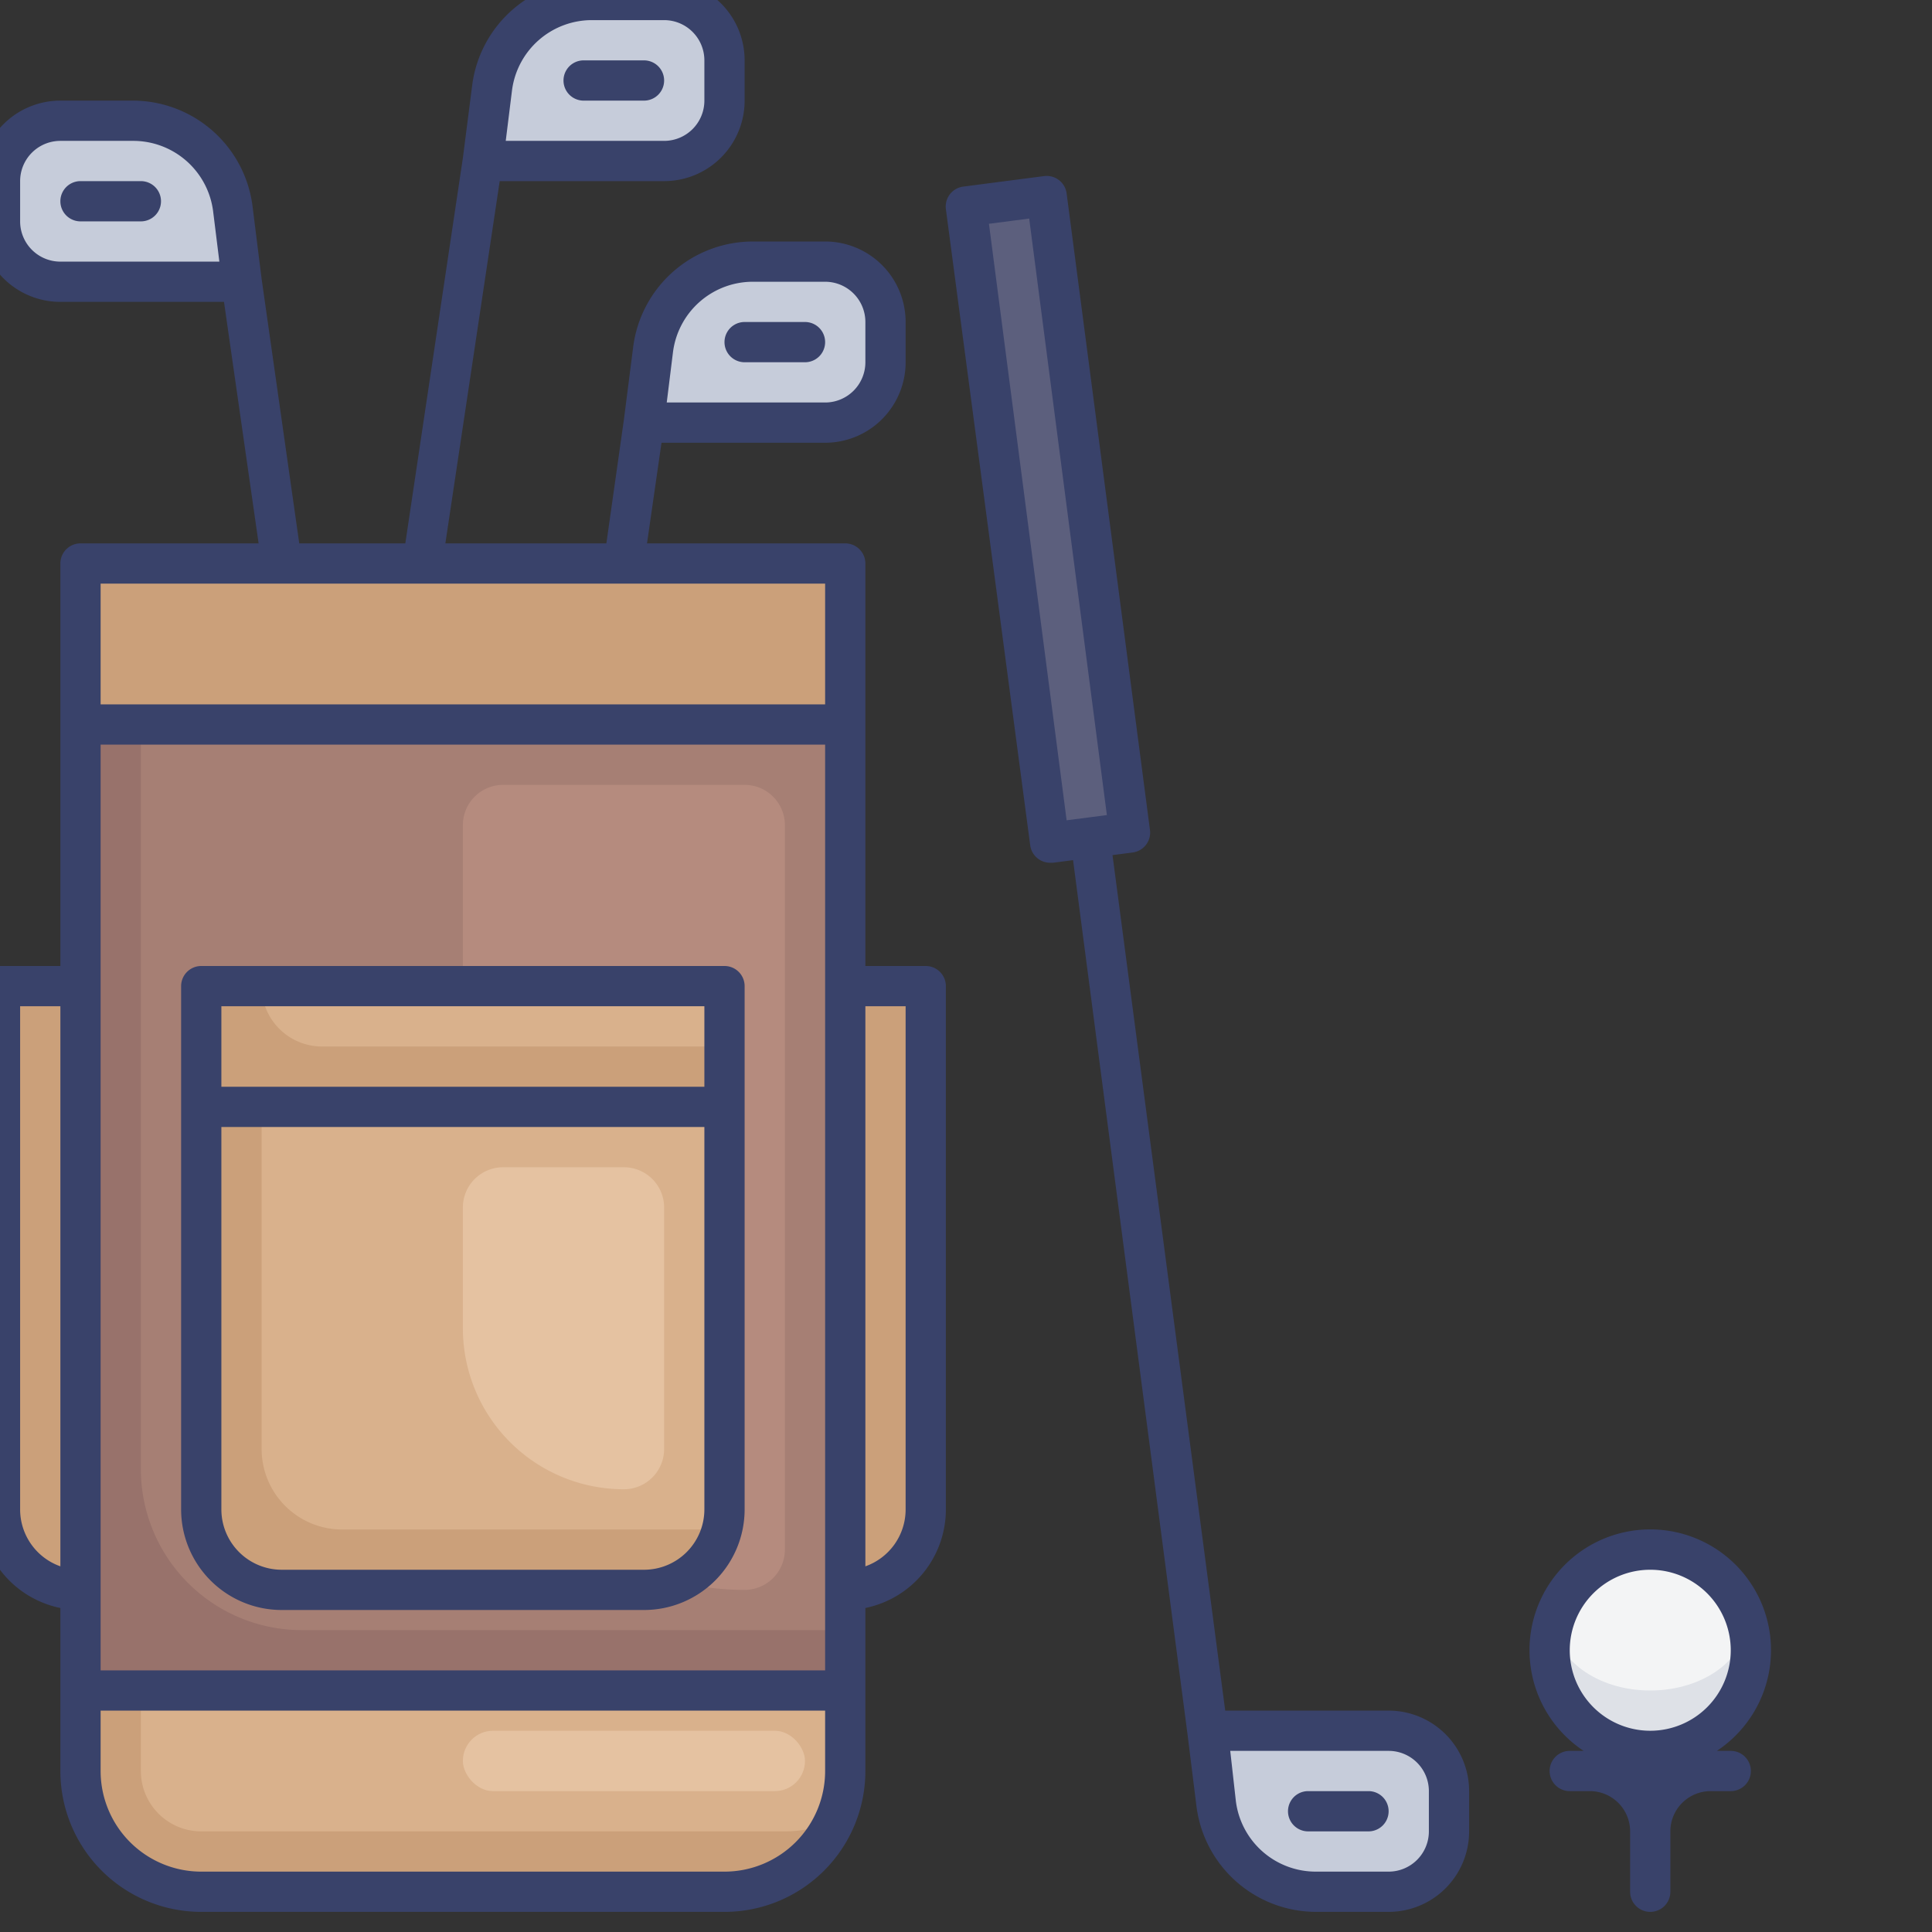 <svg id="Layer_1" data-name="Layer 1" xmlns="http://www.w3.org/2000/svg" viewBox="0 0 96 96"><rect x="0" y="0" width="96" height="96" fill="#333333" stroke="none"/><defs><style>.cls-1{fill:#5c5f7d;}.cls-2{fill:#dee1e7;}.cls-3{fill:#f3f4f5;}.cls-4{fill:#c6ccda;}.cls-5{fill:#98726b;}.cls-6{fill:#a67f74;}.cls-7{fill:#b58b7e;}.cls-8{fill:#cba07a;}.cls-9{fill:#d9b18c;}.cls-10{fill:#39426a;}.cls-11{fill:#e5c2a1;}</style></defs><title>golf, clubs, ball, sport, game, activity, exercise</title><rect class="cls-1" x="50.08" y="9.86" width="4" height="31.9" transform="translate(-2.92 7.02) rotate(-7.5)"/><path class="cls-2" d="M87,82a5,5,0,0,1-10,0,5.34,5.34,0,0,1,.22-1.5,5,5,0,0,1,9.56,0A5.34,5.34,0,0,1,87,82Z"/><ellipse class="cls-3" cx="82" cy="80.5" rx="4.78" ry="3.5"/><path class="cls-4" d="M12,14H3a3,3,0,0,1-3-3V9A3,3,0,0,1,3,6H6.59a5,5,0,0,1,5,4.38Z"/><path class="cls-4" d="M32,21h9a3,3,0,0,0,3-3V16a3,3,0,0,0-3-3H37.41a5,5,0,0,0-5,4.38Z"/><path class="cls-4" d="M60,86h9a3,3,0,0,1,3,3v2a3,3,0,0,1-3,3H65.41a5,5,0,0,1-5-4.38Z"/><path class="cls-4" d="M24,8h9a3,3,0,0,0,3-3V3a3,3,0,0,0-3-3H29.41a5,5,0,0,0-5,4.38Z"/><rect class="cls-5" x="4" y="36" width="38" height="48"/><path class="cls-6" d="M7,36H42a0,0,0,0,1,0,0V81a0,0,0,0,1,0,0H15a8,8,0,0,1-8-8V36A0,0,0,0,1,7,36Z"/><path class="cls-7" d="M25,39H37a2,2,0,0,1,2,2V77a2,2,0,0,1-2,2h0A14,14,0,0,1,23,65V41a2,2,0,0,1,2-2Z"/><rect class="cls-8" x="4" y="28" width="38" height="8"/><path class="cls-8" d="M36,49V75a4.43,4.43,0,0,1-.1.9A4,4,0,0,1,32,79H14a4,4,0,0,1-4-4V49Z"/><path class="cls-9" d="M36,49V75a4.43,4.43,0,0,1-.1.9,4.43,4.43,0,0,1-.9.1H17a4,4,0,0,1-4-4V49Z"/><rect class="cls-8" x="10" y="49" width="26" height="6"/><path class="cls-9" d="M13,49H36a0,0,0,0,1,0,0v3a0,0,0,0,1,0,0H16a3,3,0,0,1-3-3v0A0,0,0,0,1,13,49Z"/><path class="cls-8" d="M42,84v4a6,6,0,0,1-6,6H10a6,6,0,0,1-6-6V84Z"/><path class="cls-9" d="M42,84v4a6,6,0,0,1-.53,2.47A6,6,0,0,1,39,91H10a3,3,0,0,1-3-3V84Z"/><path class="cls-8" d="M42,49h4a0,0,0,0,1,0,0V75a4,4,0,0,1-4,4h0a0,0,0,0,1,0,0V49A0,0,0,0,1,42,49Z"/><path class="cls-8" d="M0,49H0a4,4,0,0,1,4,4V79a0,0,0,0,1,0,0H0a0,0,0,0,1,0,0V49A0,0,0,0,1,0,49Z" transform="translate(4 128) rotate(180)"/><path class="cls-10" d="M36,48H10a1,1,0,0,0-1,1V75a5,5,0,0,0,5,5H32a5,5,0,0,0,5-5V49A1,1,0,0,0,36,48ZM11,50H35v4H11ZM32,78H14a3,3,0,0,1-3-3V56H35V75A3,3,0,0,1,32,78Z"/><path class="cls-10" d="M46,48H43V28a1,1,0,0,0-1-1H32.15l.72-5H41a4,4,0,0,0,4-4V16a4,4,0,0,0-4-4H37.41a6,6,0,0,0-5.95,5.26L31,20.86h0L30.13,27h-8l2.7-18H33a4,4,0,0,0,4-4V3a4,4,0,0,0-4-4H29.41a6,6,0,0,0-5.95,5.26L23,7.85h0L20.14,27H14.87L13,13.86h0l-.45-3.6A6,6,0,0,0,6.59,5H3A4,4,0,0,0-1,9v2a4,4,0,0,0,4,4h8.13l1.72,12H4a1,1,0,0,0-1,1V48H0a1,1,0,0,0-1,1V75a5,5,0,0,0,4,4.9V88a7,7,0,0,0,7,7H36a7,7,0,0,0,7-7V79.9A5,5,0,0,0,47,75V49A1,1,0,0,0,46,48ZM33.44,17.5a4,4,0,0,1,4-3.5H41a2,2,0,0,1,2,2v2a2,2,0,0,1-2,2H33.13Zm-8-13a4,4,0,0,1,4-3.5H33a2,2,0,0,1,2,2V5a2,2,0,0,1-2,2H25.13ZM3,13a2,2,0,0,1-2-2V9A2,2,0,0,1,3,7H6.59a4,4,0,0,1,4,3.5l.31,2.5ZM5,79V37H41V83H5ZM5,29H41v6H5ZM1,75V50H3V77.83A3,3,0,0,1,1,75ZM41,88a5,5,0,0,1-5,5H10a5,5,0,0,1-5-5V85H41Zm4-13a3,3,0,0,1-2,2.83V50h2Z"/><path class="cls-10" d="M7,9H4a1,1,0,0,0,0,2H7A1,1,0,0,0,7,9Z"/><path class="cls-10" d="M40,16H37a1,1,0,0,0,0,2h3a1,1,0,0,0,0-2Z"/><path class="cls-10" d="M32,3H29a1,1,0,0,0,0,2h3a1,1,0,0,0,0-2Z"/><path class="cls-10" d="M69,85H60.88l-5.6-42.51,1-.13a1,1,0,0,0,.67-.39,1,1,0,0,0,.19-.74L53,9.61a1,1,0,0,0-1.12-.86l-4,.52A1,1,0,0,0,47,10.39L51.19,42a1,1,0,0,0,1,.87h.13l1-.13L59,86.12h0l.45,3.62A6,6,0,0,0,65.41,95H69a4,4,0,0,0,4-4V89A4,4,0,0,0,69,85ZM49.14,11.12l2-.26L55,40.5l-2,.26ZM71,91a2,2,0,0,1-2,2H65.41a4,4,0,0,1-4-3.5L61.13,87H69a2,2,0,0,1,2,2Z"/><path class="cls-10" d="M68,89H65a1,1,0,0,0,0,2h3a1,1,0,0,0,0-2Z"/><path class="cls-10" d="M86,87h-.69a6,6,0,1,0-6.62,0H78a1,1,0,0,0,0,2h1a2,2,0,0,1,2,2v3a1,1,0,0,0,2,0V91a2,2,0,0,1,2-2h1a1,1,0,0,0,0-2Zm-4-9a4,4,0,1,1-4,4A4,4,0,0,1,82,78Z"/><rect class="cls-11" x="23" y="86" width="17" height="3" rx="1.5"/><path class="cls-11" d="M25,58h6a2,2,0,0,1,2,2V72a2,2,0,0,1-2,2h0a8,8,0,0,1-8-8V60a2,2,0,0,1,2-2Z"/></svg>